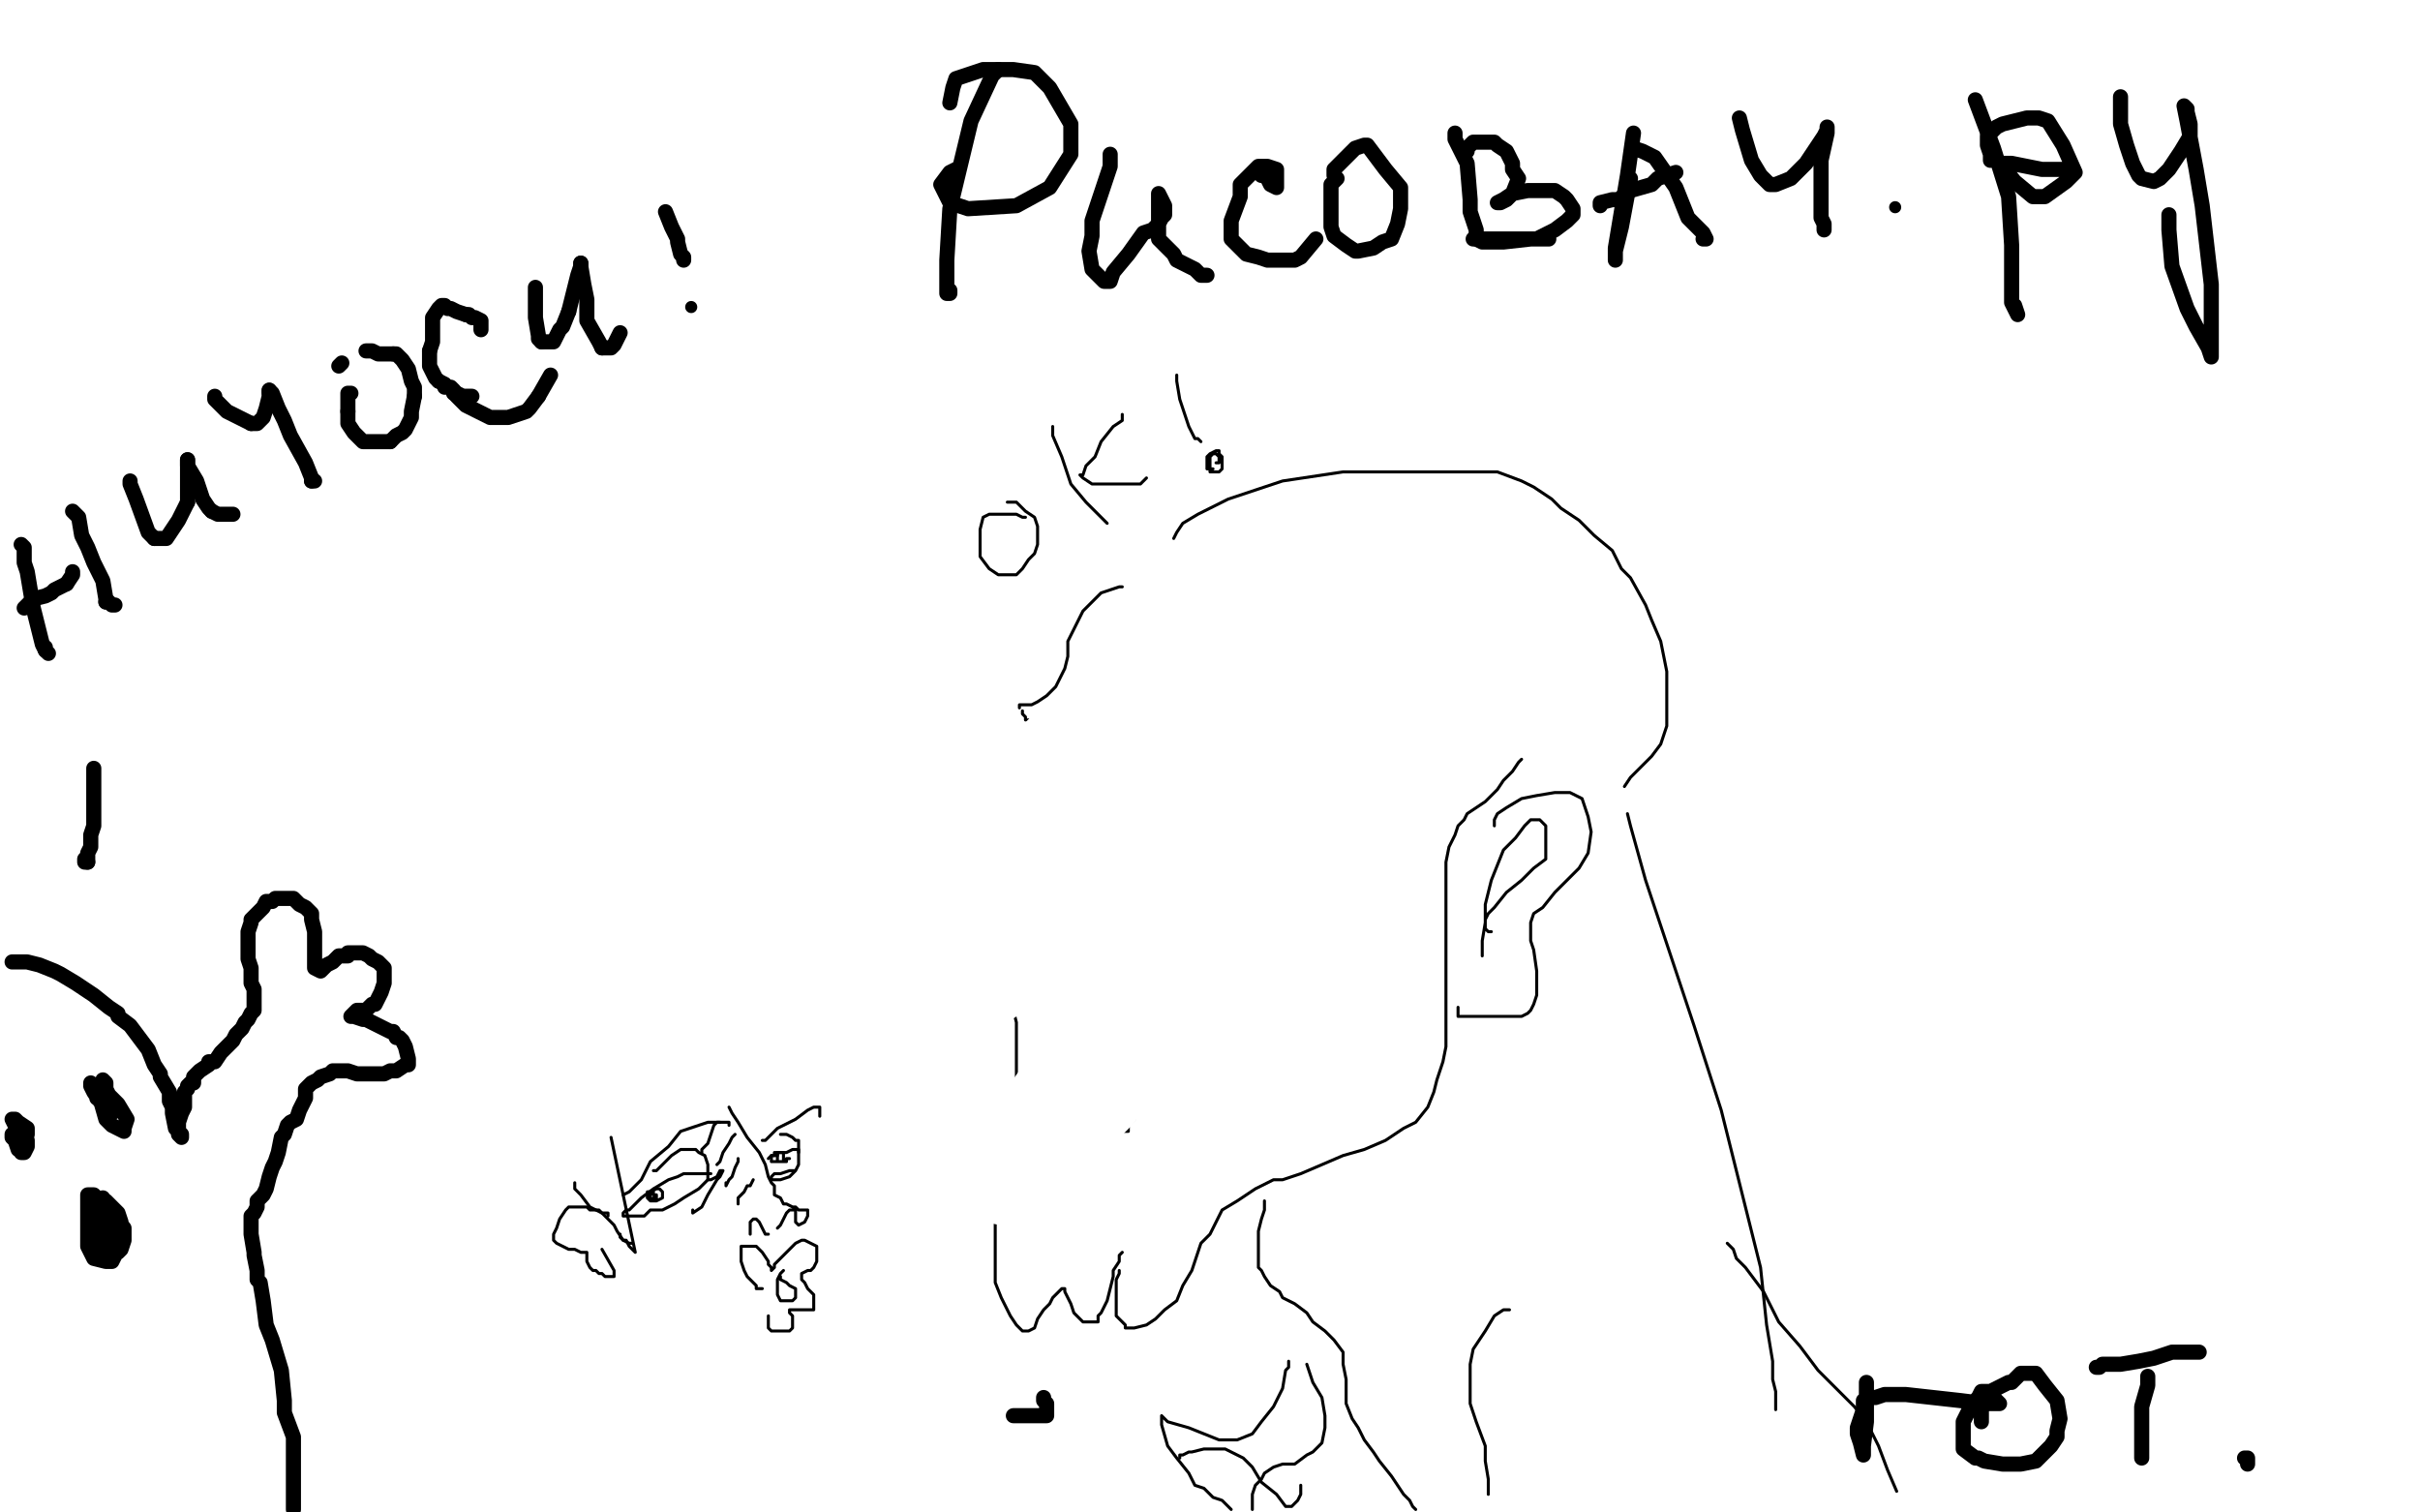 <?xml version="1.0" standalone="no"?>
<!DOCTYPE svg PUBLIC "-//W3C//DTD SVG 1.1//EN"
"http://www.w3.org/Graphics/SVG/1.1/DTD/svg11.dtd">

<svg width="800" height="500" version="1.1" xmlns="http://www.w3.org/2000/svg" xmlns:xlink="http://www.w3.org/1999/xlink" style="stroke-antialiasing: false"><desc>This SVG has been created on https://colorillo.com/</desc><rect x='0' y='0' width='800' height='500' style='fill: rgb(255,255,255); stroke-width:0' /><polyline points="1,1 700,1 700,489 1,450 1,150 550,150 550,295 125,295" style="fill: none; stroke: #ffffff; stroke-width: 200; stroke-linejoin: round; stroke-linecap: round; stroke-antialiasing: false; stroke-antialias: 0; opacity: 1.0"/>
<polyline points="617,457 617,459 617,459 617,470 617,470 616,478 616,478 616,481 616,481 615,477 614,474 614,472 616,466 616,463 619,462 620,462 623,461 630,461 648,463 656,464 660,464 661,464 659,462 659,460 658,460 655,460 654,462 652,464 649,470 649,474 649,479 653,482 654,482 656,483 662,484 664,484 668,484 673,483 674,482 678,478 680,475 680,473 681,469 680,463 676,458 673,454 672,454 671,454 668,454 665,457 664,457 658,460 655,466 655,469 655,470" style="fill: none; stroke: #000000; stroke-width: 5; stroke-linejoin: round; stroke-linecap: round; stroke-antialiasing: false; stroke-antialias: 0; opacity: 1.0"/>
<polyline points="710,455 710,458 710,458 708,465 708,465 708,472 708,472 708,476 708,476 708,481 708,481 708,482 708,482 708,481 708,479" style="fill: none; stroke: #000000; stroke-width: 5; stroke-linejoin: round; stroke-linecap: round; stroke-antialiasing: false; stroke-antialias: 0; opacity: 1.0"/>
<polyline points="693,452 694,452 694,452 695,451 695,451 696,451 696,451 701,451 701,451 707,450 707,450 712,449 712,449 718,447 718,447 723,447 724,447 726,447 727,447" style="fill: none; stroke: #000000; stroke-width: 5; stroke-linejoin: round; stroke-linecap: round; stroke-antialiasing: false; stroke-antialias: 0; opacity: 1.0"/>
<polyline points="177,231 177,234 177,234 180,239 180,239 182,245 182,245 187,261 187,261 191,271 191,271 192,274 192,274 192,275" style="fill: none; stroke: #000000; stroke-width: 1; stroke-linejoin: round; stroke-linecap: round; stroke-antialiasing: false; stroke-antialias: 0; opacity: 1.0"/>
<polyline points="743,484 743,483 743,483 743,482 743,482 742,482" style="fill: none; stroke: #000000; stroke-width: 5; stroke-linejoin: round; stroke-linecap: round; stroke-antialiasing: false; stroke-antialias: 0; opacity: 1.0"/>
<polyline points="217,225 217,226 217,226 217,230 217,230 217,234 217,234 220,251 220,251 224,262 224,262 227,268 227,268 228,271 229,271" style="fill: none; stroke: #000000; stroke-width: 1; stroke-linejoin: round; stroke-linecap: round; stroke-antialiasing: false; stroke-antialias: 0; opacity: 1.0"/>
<polyline points="158,283 158,284 158,284 160,287 160,287 165,292 165,292 174,298 174,298 182,301 182,301 194,302 194,302 225,301 242,297 252,291 258,287 263,282 265,277 265,276" style="fill: none; stroke: #000000; stroke-width: 1; stroke-linejoin: round; stroke-linecap: round; stroke-antialiasing: false; stroke-antialias: 0; opacity: 1.0"/>
<polyline points="164,221 164,220 164,220 165,217 165,217 169,211 169,211 174,207 174,207 179,204 179,204 183,204 183,204 186,204 188,204 189,205 190,206" style="fill: none; stroke: #000000; stroke-width: 1; stroke-linejoin: round; stroke-linecap: round; stroke-antialiasing: false; stroke-antialias: 0; opacity: 1.0"/>
<polyline points="234,203 234,200" style="fill: none; stroke: #000000; stroke-width: 1; stroke-linejoin: round; stroke-linecap: round; stroke-antialiasing: false; stroke-antialias: 0; opacity: 1.0"/>
<polyline points="234,202 233,204 233,204 231,206 231,206 230,208 230,208 229,208 229,208 227,208 227,208 224,208 224,208 219,207 216,205 215,204 214,203 213,202 212,200 211,199 211,198" style="fill: none; stroke: #000000; stroke-width: 1; stroke-linejoin: round; stroke-linecap: round; stroke-antialiasing: false; stroke-antialias: 0; opacity: 1.0"/>
<polyline points="4,318 6,318 6,318 7,318 7,318 9,318 9,318 13,319 13,319 18,321 18,321 20,322 20,322 25,325 25,325 28,327 31,329 36,333 39,335 39,336 43,339 46,343 49,347 51,352 53,355 53,356 56,361 56,362 56,363 56,364 57,366 57,368 58,373 60,375 60,376 59,375 59,373 59,371 60,368 61,366 61,361 62,360 62,359 63,358 64,358 64,357 64,356 65,355 66,354 69,352 69,351 71,351 73,348 76,345 77,344 78,342 80,340 81,338 82,337 83,335 84,334 84,333 84,332 84,329 84,327 83,325 83,323 83,322 83,320 82,317 82,314 82,311 82,310 82,308 83,305 83,304 85,302 86,301 87,300 88,298 90,298 91,297 94,297 97,297 99,299 101,300 103,302 103,304 104,308 104,310 104,311 104,313 104,316 104,317 104,320 106,321 107,320 108,319 110,318 112,316 113,316 115,316 115,315 117,315 118,315 120,315 122,316 123,317 125,318 126,319 127,320 127,322 127,325 126,328 124,332 123,332 122,333 121,334 120,334 118,334 116,336 117,336 120,337 121,337 125,339 129,341 130,341 131,343 132,343 133,344 134,346 135,350 135,352 134,352 131,354 129,354 127,355 123,355 120,355 118,355 115,354 114,354 112,354 111,354 110,354 109,355 106,356 105,357 103,358 102,359 101,360 101,361 101,363 99,367 98,370 96,371 95,372 94,375 93,376 92,381 91,384 90,386 89,389 88,393 87,395 85,397 85,398 85,399 84,401 83,402 83,404 83,405 83,406 83,408 84,414 84,415 85,420 85,423 86,424 87,430 88,438 90,443 93,453 94,463 94,467 97,475 97,481 97,483 97,487 97,490 97,491 97,492 97,495 97,496 97,499" style="fill: none; stroke: #000000; stroke-width: 5; stroke-linejoin: round; stroke-linecap: round; stroke-antialiasing: false; stroke-antialias: 0; opacity: 1.0"/>
<polyline points="38,365 37,365 37,365 36,366 36,366 35,366 35,365 34,363 33,363 35,370 37,372 41,374 41,373 42,370 39,365 36,362 35,361 37,365 37,367 37,368 37,367 37,364 35,360 34,359 34,363 34,364 35,365 36,366 36,365 33,360 32,359 31,359 30,358 30,359 31,361 33,364 34,364 35,361 35,359 35,358 34,357 33,361 32,363" style="fill: none; stroke: #000000; stroke-width: 5; stroke-linejoin: round; stroke-linecap: round; stroke-antialiasing: false; stroke-antialias: 0; opacity: 1.0"/>
<polyline points="31,401 30,401 30,401 30,403 30,403 30,404 30,404 31,410 31,410 35,413 35,413 35,414 35,414 38,414 38,414 39,414 40,413 41,410 41,407 41,406 37,401 32,396 31,395 30,395 29,395 29,398 29,404 29,410 29,412 31,416 35,417 36,417 37,417 38,415 39,413 40,408 40,404 39,401 35,397 34,397 34,396 34,397 34,398 34,406 36,409 38,411 39,410 39,407 38,401 32,396 30,397 31,407 32,409 33,409 35,410 35,407 37,404" style="fill: none; stroke: #000000; stroke-width: 5; stroke-linejoin: round; stroke-linecap: round; stroke-antialiasing: false; stroke-antialias: 0; opacity: 1.0"/>
<polyline points="335,468 341,468 346,468 346,465 346,464 345,463 345,462" style="fill: none; stroke: #000000; stroke-width: 5; stroke-linejoin: round; stroke-linecap: round; stroke-antialiasing: false; stroke-antialias: 0; opacity: 1.0"/>
<polyline points="37,404 36,403 36,404 36,405 37,406 36,406 35,405" style="fill: none; stroke: #000000; stroke-width: 5; stroke-linejoin: round; stroke-linecap: round; stroke-antialiasing: false; stroke-antialias: 0; opacity: 1.0"/>
<polyline points="357,258 357,258 357,258 357,259 357,259 357,261 357,261 356,264 356,264 355,266 355,266 353,270 352,274 350,279 347,284 343,292 341,298 338,305 334,313 331,321 330,323 330,324 331,323 337,318 342,315 348,312 354,309 360,306 364,304 368,303 370,303 371,303 372,306 373,309 374,311 375,312 377,313 379,314 383,314 387,313 393,312 397,311 398,311 399,310 399,309 400,307 400,306 400,305 400,304 399,303 397,303 397,302 395,302 394,301 392,301 389,299 386,297 385,296" style="fill: none; stroke: #000000; stroke-width: 1; stroke-linejoin: round; stroke-linecap: round; stroke-antialiasing: false; stroke-antialias: 0; opacity: 1.0"/>
<polyline points="389,288 390,288 390,288 392,288 392,288 394,290 394,290 398,292 398,292 402,296 402,296 405,299 405,299 406,301 407,305 407,311 407,317 405,321 404,322 404,325 404,328 404,331 404,332 407,334 408,335 408,336" style="fill: none; stroke: #000000; stroke-width: 1; stroke-linejoin: round; stroke-linecap: round; stroke-antialiasing: false; stroke-antialias: 0; opacity: 1.0"/>
<polyline points="4,375 4,376 4,376 5,377 5,377 6,380 6,380 7,380 7,380 7,381 7,381 8,381 8,381 8,380 8,378 9,375 9,373 6,371 5,370 4,370 5,372 7,378 7,379 8,381 9,379 9,377 8,374 7,373 7,376 8,376" style="fill: none; stroke: #000000; stroke-width: 5; stroke-linejoin: round; stroke-linecap: round; stroke-antialiasing: false; stroke-antialias: 0; opacity: 1.0"/>
<polyline points="368,311 368,311 368,311 372,311 372,311 375,312 375,312 377,314 377,314 378,318 378,318 378,321 378,321 378,326 375,331 373,334 372,336 371,336 370,336" style="fill: none; stroke: #000000; stroke-width: 1; stroke-linejoin: round; stroke-linecap: round; stroke-antialiasing: false; stroke-antialias: 0; opacity: 1.0"/>
<polyline points="364,311 367,311 367,311 368,311 368,311 370,312 370,312 371,315 371,315 371,318 371,318 371,323 367,329 365,331 363,332 362,333 360,333 358,333 357,332 357,331" style="fill: none; stroke: #000000; stroke-width: 1; stroke-linejoin: round; stroke-linecap: round; stroke-antialiasing: false; stroke-antialias: 0; opacity: 1.0"/>
<polyline points="375,344 376,344 376,344 376,342 376,342 376,341 376,341 374,338 374,338 373,336 373,336 372,335 372,335 371,335 370,335 368,337 367,341 365,342 364,344 363,346 362,346 361,345 360,343 359,341 358,340 356,337 355,337 354,336 353,337 352,339 350,342 349,346 349,348 350,351 353,351 357,351 361,351 362,352 363,352 363,354 363,356 362,357 360,360 357,362 355,364 354,367 353,370 353,371 354,372 356,372 358,372 362,371 364,371 365,371 366,371 367,372 367,373 368,373 369,374 371,374 373,374 373,372 375,370 376,367 376,362 376,360 376,357 376,355 375,353" style="fill: none; stroke: #000000; stroke-width: 1; stroke-linejoin: round; stroke-linecap: round; stroke-antialiasing: false; stroke-antialias: 0; opacity: 1.0"/>
<polyline points="365,346 367,346 367,346 370,346 370,346 373,348 373,348 373,350 373,350 374,351 374,351 374,354 374,354 374,356 373,358 371,360 370,361 368,361 365,360 364,358 364,356 364,355 365,353 367,352 369,352 371,352 372,352 373,351" style="fill: none; stroke: #000000; stroke-width: 1; stroke-linejoin: round; stroke-linecap: round; stroke-antialiasing: false; stroke-antialias: 0; opacity: 1.0"/>
<polyline points="31,254 31,256 31,256 31,257 31,257 31,262 31,262 31,265 31,265 31,269 31,269 31,273 31,273 30,276 30,278 30,280 29,282 29,283 29,284 29,285" style="fill: none; stroke: #000000; stroke-width: 5; stroke-linejoin: round; stroke-linecap: round; stroke-antialiasing: false; stroke-antialias: 0; opacity: 1.0"/>
<polyline points="29,285 28,285 28,284" style="fill: none; stroke: #000000; stroke-width: 5; stroke-linejoin: round; stroke-linecap: round; stroke-antialiasing: false; stroke-antialias: 0; opacity: 1.0"/>
<polyline points="390,263 391,263 391,263 394,263 394,263 399,262 399,262 406,262 406,262 414,261 414,261 421,261 421,261 429,261 434,261 435,261 436,261 436,263 436,265 434,268 430,271 424,275 420,276 416,277 413,277 409,277 407,275 406,274 403,271 400,270 400,269 400,268" style="fill: none; stroke: #000000; stroke-width: 1; stroke-linejoin: round; stroke-linecap: round; stroke-antialiasing: false; stroke-antialias: 0; opacity: 1.0"/>
<polyline points="400,263 400,262 400,262 401,262 401,262 402,262 402,262 404,261 404,261 407,257 407,257 408,252 408,252 408,247 407,241 404,237 400,233 397,232 396,232 395,233 395,237 395,240 399,243 403,244 406,244 411,242 414,240 419,235 422,232 424,231 427,229 429,229 432,229 435,231 439,233 440,236 442,237 442,239 442,240" style="fill: none; stroke: #000000; stroke-width: 1; stroke-linejoin: round; stroke-linecap: round; stroke-antialiasing: false; stroke-antialias: 0; opacity: 1.0"/>
<polyline points="7,180 8,181 8,181 8,183 8,183 8,186 8,186 9,189 9,189 11,201 11,201 14,213 14,213 15,215 15,215" style="fill: none; stroke: #000000; stroke-width: 5; stroke-linejoin: round; stroke-linecap: round; stroke-antialiasing: false; stroke-antialias: 0; opacity: 1.0"/>
<polyline points="15,215 16,216 15,215 15,214" style="fill: none; stroke: #000000; stroke-width: 5; stroke-linejoin: round; stroke-linecap: round; stroke-antialiasing: false; stroke-antialias: 0; opacity: 1.0"/>
<polyline points="8,201 9,200 9,200 11,198 11,198 15,197 15,197 17,196 17,196 18,195 18,195 22,193 22,193" style="fill: none; stroke: #000000; stroke-width: 5; stroke-linejoin: round; stroke-linecap: round; stroke-antialiasing: false; stroke-antialias: 0; opacity: 1.0"/>
<polyline points="22,193 24,190 24,189" style="fill: none; stroke: #000000; stroke-width: 5; stroke-linejoin: round; stroke-linecap: round; stroke-antialiasing: false; stroke-antialias: 0; opacity: 1.0"/>
<polyline points="350,273 350,272 350,272 349,272 349,272 347,272 347,272 345,272 345,272 340,272 340,272 336,272 336,272 334,272 333,272 333,273 333,274 333,275 334,276 336,277 339,277 342,277 344,277 345,277 346,277 347,278 348,279 348,280" style="fill: none; stroke: #000000; stroke-width: 1; stroke-linejoin: round; stroke-linecap: round; stroke-antialiasing: false; stroke-antialias: 0; opacity: 1.0"/>
<polyline points="24,169 26,171 26,171 27,177 27,177 29,181 29,181 31,186 31,186 34,192 34,192 35,198 35,198 35,199 35,199" style="fill: none; stroke: #000000; stroke-width: 5; stroke-linejoin: round; stroke-linecap: round; stroke-antialiasing: false; stroke-antialias: 0; opacity: 1.0"/>
<polyline points="35,199 36,199 37,200 38,200" style="fill: none; stroke: #000000; stroke-width: 5; stroke-linejoin: round; stroke-linecap: round; stroke-antialiasing: false; stroke-antialias: 0; opacity: 1.0"/>
<polyline points="43,159 43,160 43,160 45,165 45,165 49,176 49,176 51,178 51,178" style="fill: none; stroke: #000000; stroke-width: 5; stroke-linejoin: round; stroke-linecap: round; stroke-antialiasing: false; stroke-antialias: 0; opacity: 1.0"/>
<polyline points="51,178 52,178 53,178 55,178 59,172 62,166" style="fill: none; stroke: #000000; stroke-width: 5; stroke-linejoin: round; stroke-linecap: round; stroke-antialiasing: false; stroke-antialias: 0; opacity: 1.0"/>
<polyline points="332,269 333,269 333,269 334,269 334,269 336,269 336,269 339,266 339,266 341,263 341,263 341,260 341,260 341,255 340,251 340,250 340,251 341,252 344,256 347,259 349,259 350,260 351,260 352,258 353,255 354,254 356,254 357,255 357,256 357,257 358,258" style="fill: none; stroke: #000000; stroke-width: 1; stroke-linejoin: round; stroke-linecap: round; stroke-antialiasing: false; stroke-antialias: 0; opacity: 1.0"/>
<polyline points="62,166 62,157 62,155 62,152" style="fill: none; stroke: #000000; stroke-width: 5; stroke-linejoin: round; stroke-linecap: round; stroke-antialiasing: false; stroke-antialias: 0; opacity: 1.0"/>
<polyline points="62,152 62,154 65,159 67,165 69,168 70,169" style="fill: none; stroke: #000000; stroke-width: 5; stroke-linejoin: round; stroke-linecap: round; stroke-antialiasing: false; stroke-antialias: 0; opacity: 1.0"/>
<polyline points="70,169 72,170 77,170" style="fill: none; stroke: #000000; stroke-width: 5; stroke-linejoin: round; stroke-linecap: round; stroke-antialiasing: false; stroke-antialias: 0; opacity: 1.0"/>
<polyline points="71,131 71,132 71,132 72,133 72,133 75,136 75,136 79,138 79,138 83,140 83,140" style="fill: none; stroke: #000000; stroke-width: 5; stroke-linejoin: round; stroke-linecap: round; stroke-antialiasing: false; stroke-antialias: 0; opacity: 1.0"/>
<polyline points="83,140 85,140 87,138 88,135 89,131 89,130" style="fill: none; stroke: #000000; stroke-width: 5; stroke-linejoin: round; stroke-linecap: round; stroke-antialiasing: false; stroke-antialias: 0; opacity: 1.0"/>
<polyline points="89,130 89,129" style="fill: none; stroke: #000000; stroke-width: 5; stroke-linejoin: round; stroke-linecap: round; stroke-antialiasing: false; stroke-antialias: 0; opacity: 1.0"/>
<polyline points="103,159 104,159" style="fill: none; stroke: #000000; stroke-width: 5; stroke-linejoin: round; stroke-linecap: round; stroke-antialiasing: false; stroke-antialias: 0; opacity: 1.0"/>
<polyline points="89,129 90,130 92,135 94,139 96,144 101,153 103,158 103,159" style="fill: none; stroke: #000000; stroke-width: 5; stroke-linejoin: round; stroke-linecap: round; stroke-antialiasing: false; stroke-antialias: 0; opacity: 1.0"/>
<polyline points="116,130 115,130 115,130 115,131 115,131 115,134 115,134 115,136 115,136" style="fill: none; stroke: #000000; stroke-width: 5; stroke-linejoin: round; stroke-linecap: round; stroke-antialiasing: false; stroke-antialias: 0; opacity: 1.0"/>
<polyline points="115,136 115,140 117,143 120,146 121,146 123,146 127,146 129,146" style="fill: none; stroke: #000000; stroke-width: 5; stroke-linejoin: round; stroke-linecap: round; stroke-antialiasing: false; stroke-antialias: 0; opacity: 1.0"/>
<polyline points="113,120 112,121" style="fill: none; stroke: #000000; stroke-width: 5; stroke-linejoin: round; stroke-linecap: round; stroke-antialiasing: false; stroke-antialias: 0; opacity: 1.0"/>
<polyline points="137,131 137,129 137,128 136,126 135,122 133,119 131,117 130,117" style="fill: none; stroke: #000000; stroke-width: 5; stroke-linejoin: round; stroke-linecap: round; stroke-antialiasing: false; stroke-antialias: 0; opacity: 1.0"/>
<polyline points="129,146 131,144 133,143 134,142 135,140 136,138 136,136 137,131" style="fill: none; stroke: #000000; stroke-width: 5; stroke-linejoin: round; stroke-linecap: round; stroke-antialiasing: false; stroke-antialias: 0; opacity: 1.0"/>
<polyline points="178,131 182,124" style="fill: none; stroke: #000000; stroke-width: 5; stroke-linejoin: round; stroke-linecap: round; stroke-antialiasing: false; stroke-antialias: 0; opacity: 1.0"/>
<polyline points="151,131 154,134 158,136 162,138 168,138 174,136 175,135 178,131" style="fill: none; stroke: #000000; stroke-width: 5; stroke-linejoin: round; stroke-linecap: round; stroke-antialiasing: false; stroke-antialias: 0; opacity: 1.0"/>
<polyline points="179,113 180,113 181,113 183,113 185,109 186,108 188,103" style="fill: none; stroke: #000000; stroke-width: 5; stroke-linejoin: round; stroke-linecap: round; stroke-antialiasing: false; stroke-antialias: 0; opacity: 1.0"/>
<polyline points="177,95 177,96 177,96 177,105 177,105 178,111 178,111 178,112 178,112 179,113 179,113" style="fill: none; stroke: #000000; stroke-width: 5; stroke-linejoin: round; stroke-linecap: round; stroke-antialiasing: false; stroke-antialias: 0; opacity: 1.0"/>
<polyline points="192,87 192,88 193,94 194,99 194,106 198,113 199,115" style="fill: none; stroke: #000000; stroke-width: 5; stroke-linejoin: round; stroke-linecap: round; stroke-antialiasing: false; stroke-antialias: 0; opacity: 1.0"/>
<polyline points="199,115 200,115 202,115 203,114 205,110" style="fill: none; stroke: #000000; stroke-width: 5; stroke-linejoin: round; stroke-linecap: round; stroke-antialiasing: false; stroke-antialias: 0; opacity: 1.0"/>
<polyline points="130,117 129,117 128,117 127,117 125,117 123,116 121,116" style="fill: none; stroke: #000000; stroke-width: 5; stroke-linejoin: round; stroke-linecap: round; stroke-antialiasing: false; stroke-antialias: 0; opacity: 1.0"/>
<circle cx="228.5" cy="101.5" r="2" style="fill: #000000; stroke-antialiasing: false; stroke-antialias: 0; opacity: 1.0"/>
<polyline points="188,103 191,91 192,88 192,87" style="fill: none; stroke: #000000; stroke-width: 5; stroke-linejoin: round; stroke-linecap: round; stroke-antialiasing: false; stroke-antialias: 0; opacity: 1.0"/>
<polyline points="220,70 222,75 224,79 224,80 225,84 226,85 226,86" style="fill: none; stroke: #000000; stroke-width: 5; stroke-linejoin: round; stroke-linecap: round; stroke-antialiasing: false; stroke-antialias: 0; opacity: 1.0"/>
<polyline points="426,267 425,267 425,267 424,266 424,266 424,264 424,264 424,262 424,262 424,261 427,260 428,260 429,261 430,261 430,263 430,264 429,264 428,264 427,264 426,264 425,264 425,263 425,262 426,261 427,261 428,261 429,261 429,262 429,263 428,264 427,264" style="fill: none; stroke: #000000; stroke-width: 1; stroke-linejoin: round; stroke-linecap: round; stroke-antialiasing: false; stroke-antialias: 0; opacity: 1.0"/>
<polyline points="351,272 350,272 350,272 349,272 349,271 348,271 349,271 350,271 350,272 350,273 350,274 349,274 348,274 347,274 347,273 347,272 348,271 349,271 350,271 350,272 350,273 349,273 348,273 347,273" style="fill: none; stroke: #000000; stroke-width: 1; stroke-linejoin: round; stroke-linecap: round; stroke-antialiasing: false; stroke-antialias: 0; opacity: 1.0"/>
<polyline points="363,258 362,258 362,258 361,258 361,258 360,257 360,257 359,257 359,257 357,256 357,256 356,254 355,252 353,250 349,247 346,244 343,241 342,240 341,239 340,238 339,238 339,237 338,236 338,235" style="fill: none; stroke: #000000; stroke-width: 1; stroke-linejoin: round; stroke-linecap: round; stroke-antialiasing: false; stroke-antialias: 0; opacity: 1.0"/>
<polyline points="337,234 337,233 337,233 339,233 339,233 341,233 341,233 343,232 343,232 346,230 346,230 349,227 349,227 351,223 352,221 353,217 353,212 354,210 356,206 358,202 360,200 362,198 364,196 367,195 370,194 371,194" style="fill: none; stroke: #000000; stroke-width: 1; stroke-linejoin: round; stroke-linecap: round; stroke-antialiasing: false; stroke-antialias: 0; opacity: 1.0"/>
<polyline points="334,283 333,283 333,283 333,284 333,284 330,286 330,286 328,288 328,288 326,289 326,289 324,291 324,291 323,293 323,294 322,297 322,300 322,301 322,303 322,305 323,307 323,309 324,311 325,312 327,314 328,316 329,318 331,320 332,323 333,325 333,328 334,331 335,334 336,338 336,341 336,346 336,351 336,354 336,359 336,362 335,371 334,376 333,381 332,386 331,391 329,397 329,401 329,407 329,410 329,416 329,420 329,424 331,429 332,431 333,433 334,435 336,438 337,439 338,440 339,440 340,440 342,439 343,436 345,433 347,431 348,429 349,428 350,427 351,426 352,426 352,427 354,431 355,434 357,436 358,437 359,437 360,437 361,437 362,437 363,437 363,436 363,435 364,434 365,432 366,430 367,426 368,422 368,420 370,417 370,415 371,414" style="fill: none; stroke: #000000; stroke-width: 1; stroke-linejoin: round; stroke-linecap: round; stroke-antialiasing: false; stroke-antialias: 0; opacity: 1.0"/>
<polyline points="370,420 370,421 370,421 369,423 369,423 369,427 369,427 369,431 369,431 369,435 369,435 371,437 371,437 372,438 372,439 373,439 375,439 379,438 382,436 385,433 389,430 391,425 394,420 395,417 397,411 400,408 402,404 404,400 409,397 412,395 415,393 421,390 424,390 430,388 437,385 444,382 451,380 458,377 464,373 468,371 472,366 474,361 475,357 477,351 478,346 478,342 478,337 478,331 478,326 478,321 478,317 478,312 478,306 478,302 478,298 478,293 478,289 478,285 479,280 481,276 482,273 484,271 485,269 488,267 491,265 493,263 494,262 495,261 497,258 500,255 502,252 503,251" style="fill: none; stroke: #000000; stroke-width: 1; stroke-linejoin: round; stroke-linecap: round; stroke-antialiasing: false; stroke-antialias: 0; opacity: 1.0"/>
<polyline points="494,273 494,271 494,271 495,269 495,269 498,267 498,267 503,264 503,264 508,263 508,263 514,262 514,262 519,262 523,264 524,267 525,270 526,275 525,282 522,287 518,291 514,295 510,300 507,302 506,305 506,306 506,308 506,309 506,311 507,314 508,321 508,326 508,329 507,332 506,334 505,335 503,336 501,336 495,336 490,336 485,336 483,336 482,336 482,333" style="fill: none; stroke: #000000; stroke-width: 1; stroke-linejoin: round; stroke-linecap: round; stroke-antialiasing: false; stroke-antialias: 0; opacity: 1.0"/>
<polyline points="490,316 490,315 490,315 490,314 490,314 490,311 490,311 491,305 491,305 491,299 491,299 493,291 493,291 497,281 501,277 504,273 506,271 509,271 510,272 511,273 511,276 511,280 511,284 507,287 503,291 498,295 494,300 492,302 491,304 491,306 491,307 492,308 493,308" style="fill: none; stroke: #000000; stroke-width: 1; stroke-linejoin: round; stroke-linecap: round; stroke-antialiasing: false; stroke-antialias: 0; opacity: 1.0"/>
<polyline points="537,260 539,257 539,257 543,253 543,253 546,250 546,250 549,246 549,246 551,240 551,240 551,231 551,231 551,222 549,212 546,205 544,200 539,191 536,188 533,182 527,177 522,172 516,168 513,165 507,161 503,159 495,156 488,156 479,156 471,156 461,156 444,156 424,159 406,165 396,170 391,173 389,176 388,178" style="fill: none; stroke: #000000; stroke-width: 1; stroke-linejoin: round; stroke-linecap: round; stroke-antialiasing: false; stroke-antialias: 0; opacity: 1.0"/>
<polyline points="538,269 539,273 539,273 544,291 544,291 551,312 551,312 560,339 560,339 569,367 569,367 576,395 576,395 582,419 584,438 586,450 586,456 587,460 587,463 587,465 587,466" style="fill: none; stroke: #000000; stroke-width: 1; stroke-linejoin: round; stroke-linecap: round; stroke-antialiasing: false; stroke-antialias: 0; opacity: 1.0"/>
<polyline points="418,397 418,398 418,398 418,400 418,400 417,403 417,403 416,407 416,407 416,411 416,411 416,415 416,415 416,419 417,420 418,422 420,425 423,427 424,429 426,430 428,431 432,434 434,437 438,440 441,443 444,447 444,451 445,456 445,460 445,464 447,469 449,472 451,476 454,480 456,483 460,488 462,491 464,494 466,496 467,498 468,499" style="fill: none; stroke: #000000; stroke-width: 1; stroke-linejoin: round; stroke-linecap: round; stroke-antialiasing: false; stroke-antialias: 0; opacity: 1.0"/>
<polyline points="499,433 497,433 497,433 494,435 494,435 491,440 491,440 487,446 487,446 486,451 486,451 486,458 486,458 486,464 488,470 491,478 491,483 492,489 492,494" style="fill: none; stroke: #000000; stroke-width: 1; stroke-linejoin: round; stroke-linecap: round; stroke-antialiasing: false; stroke-antialias: 0; opacity: 1.0"/>
<polyline points="339,171 338,171 338,171 336,170 336,170 332,170 332,170 327,170 327,170 325,171 325,171 324,175 324,175 324,180 324,184 327,188 330,190 333,190 336,190 338,188 340,185 342,183 343,180 343,179 343,176 343,174 342,171 339,169 336,166 333,166" style="fill: none; stroke: #000000; stroke-width: 1; stroke-linejoin: round; stroke-linecap: round; stroke-antialiasing: false; stroke-antialias: 0; opacity: 1.0"/>
<polyline points="348,141 348,141 348,141 348,144 348,144 351,151 351,151 354,160 354,160 359,166 359,166 363,170 363,170 365,172 366,173" style="fill: none; stroke: #000000; stroke-width: 1; stroke-linejoin: round; stroke-linecap: round; stroke-antialiasing: false; stroke-antialias: 0; opacity: 1.0"/>
<polyline points="371,137 371,139 371,139 368,141 368,141 364,146 364,146 362,151 362,151 359,154 359,154 358,157 358,157 357,157 358,158 361,160 365,160 370,160 373,160 377,160 378,159 379,158" style="fill: none; stroke: #000000; stroke-width: 1; stroke-linejoin: round; stroke-linecap: round; stroke-antialiasing: false; stroke-antialias: 0; opacity: 1.0"/>
<polyline points="389,124 389,126 389,126 390,132 390,132 393,141 393,141 395,145 395,145 396,145 396,145 397,146 397,146" style="fill: none; stroke: #000000; stroke-width: 1; stroke-linejoin: round; stroke-linecap: round; stroke-antialiasing: false; stroke-antialias: 0; opacity: 1.0"/>
<polyline points="401,155 400,155 400,155 399,155 399,155 399,152 399,152 399,151 399,151 400,150 402,149 403,149 403,150 404,151 404,153 404,155 403,156 402,156 401,156 400,156 400,154 400,151 401,150 402,150 403,151 403,152 403,153 402,153" style="fill: none; stroke: #000000; stroke-width: 1; stroke-linejoin: round; stroke-linecap: round; stroke-antialiasing: false; stroke-antialias: 0; opacity: 1.0"/>
<polyline points="432,451 433,454 433,454 434,457 434,457 437,462 437,462 438,468 438,468 438,472 438,472 437,477 437,477 434,480 432,481 428,484 424,484 421,485 418,487 417,489 415,491 414,494 414,496 414,498 414,499" style="fill: none; stroke: #000000; stroke-width: 1; stroke-linejoin: round; stroke-linecap: round; stroke-antialiasing: false; stroke-antialias: 0; opacity: 1.0"/>
<polyline points="430,491 430,492 430,492 430,494 430,494 429,496 429,496 427,498 427,498 425,498 425,498 422,494 422,494 417,490 414,485 411,482 409,481 405,479 403,479 398,479 394,480 393,480 391,481 390,481 390,482" style="fill: none; stroke: #000000; stroke-width: 1; stroke-linejoin: round; stroke-linecap: round; stroke-antialiasing: false; stroke-antialias: 0; opacity: 1.0"/>
<polyline points="426,450 426,452 426,452 425,453 425,453 424,459 424,459 421,465 421,465 417,470 417,470 414,474 414,474 409,476 403,476 393,472 386,470 384,468 384,470 384,471 386,478 389,482 393,487 395,491 398,492 401,495 404,496 407,499" style="fill: none; stroke: #000000; stroke-width: 1; stroke-linejoin: round; stroke-linecap: round; stroke-antialiasing: false; stroke-antialias: 0; opacity: 1.0"/>
<polyline points="571,411 573,413 573,413 574,416 574,416 577,419 577,419 583,427 583,427 588,437 588,437 595,445 595,445 601,453 604,456 607,459 610,462 613,465 617,470 621,478 624,486 627,493" style="fill: none; stroke: #000000; stroke-width: 1; stroke-linejoin: round; stroke-linecap: round; stroke-antialiasing: false; stroke-antialias: 0; opacity: 1.0"/>
<polyline points="252,426 251,426 251,426 250,426 250,426 250,425 250,425 249,424 249,424 247,422 247,422 246,420 246,420 245,417 245,415 245,414 245,412 247,412 248,412 250,412 252,414 254,417 254,418 255,419 255,420 256,419 256,418 257,417 259,415 261,413 263,411 265,410 266,410 268,411 270,412 270,414 270,416 270,417 269,419 268,420 267,420 265,421 265,422 265,423 266,424 267,426 268,427 269,428 269,429 269,430 269,431 269,432 269,433 268,433 267,433 265,433 264,433 262,433 261,433 261,434 262,435 262,436 262,437 262,438 262,439 261,440 260,440 259,440 258,440 256,440 255,440 254,439 254,438 254,437 254,436 254,435" style="fill: none; stroke: #000000; stroke-width: 1; stroke-linejoin: round; stroke-linecap: round; stroke-antialiasing: false; stroke-antialias: 0; opacity: 1.0"/>
<polyline points="259,420 258,421 258,421 257,423 257,423 257,425 257,425 257,426 257,426 257,428 257,428 258,430 259,430 260,430 261,430 262,430 263,429 263,428 263,427 263,426 261,425 260,424 258,423 258,422" style="fill: none; stroke: #000000; stroke-width: 1; stroke-linejoin: round; stroke-linecap: round; stroke-antialiasing: false; stroke-antialias: 0; opacity: 1.0"/>
<polyline points="248,408 248,407 248,407 248,406 248,406 248,405 248,405 248,404 248,404 249,403 250,403 251,404 252,406 253,408 254,408" style="fill: none; stroke: #000000; stroke-width: 1; stroke-linejoin: round; stroke-linecap: round; stroke-antialiasing: false; stroke-antialias: 0; opacity: 1.0"/>
<polyline points="257,406 258,405 258,405 259,403 259,403 260,401 260,401 261,400 261,400 262,400 262,400 263,400 263,400 263,402 263,404 264,405 266,404 267,402 267,401 267,400 266,400 265,400 264,400 263,399 262,399 260,398 259,398 258,396 256,395 256,394 256,392 255,391 254,389 253,385 251,381 247,376 244,371 242,368 241,366" style="fill: none; stroke: #000000; stroke-width: 1; stroke-linejoin: round; stroke-linecap: round; stroke-antialiasing: false; stroke-antialias: 0; opacity: 1.0"/>
<polyline points="249,390 248,392 248,392 247,392 247,392 246,394 246,394 244,396 244,396 244,397 244,397 244,398" style="fill: none; stroke: #000000; stroke-width: 1; stroke-linejoin: round; stroke-linecap: round; stroke-antialiasing: false; stroke-antialias: 0; opacity: 1.0"/>
<polyline points="244,383 244,384 244,384 243,386 243,386 242,389 242,389 241,390 241,390 240,392 240,391" style="fill: none; stroke: #000000; stroke-width: 1; stroke-linejoin: round; stroke-linecap: round; stroke-antialiasing: false; stroke-antialias: 0; opacity: 1.0"/>
<polyline points="243,375 242,376 242,376 241,378 241,378 239,381 239,381 238,384 238,384 237,385" style="fill: none; stroke: #000000; stroke-width: 1; stroke-linejoin: round; stroke-linecap: round; stroke-antialiasing: false; stroke-antialias: 0; opacity: 1.0"/>
<polyline points="238,371 237,371 237,371 236,372 236,372 234,378 234,378 232,380 232,380 232,381 232,381" style="fill: none; stroke: #000000; stroke-width: 1; stroke-linejoin: round; stroke-linecap: round; stroke-antialiasing: false; stroke-antialias: 0; opacity: 1.0"/>
<polyline points="235,388 234,388 234,388 233,388 233,388 230,388 230,388 228,388 228,388 226,388 226,388 224,389 221,390 216,393 212,396 208,400 207,400 206,401 206,402 207,402 208,402 210,402 213,402 215,400 219,400 223,398 226,396 231,393 234,390 235,390 237,389 238,387 239,387 238,389 237,390 234,395 232,399 229,401 229,400" style="fill: none; stroke: #000000; stroke-width: 1; stroke-linejoin: round; stroke-linecap: round; stroke-antialiasing: false; stroke-antialias: 0; opacity: 1.0"/>
<polyline points="234,390 234,389 234,389 234,388 234,388 234,386 234,386 234,385 234,385 233,382 233,382 231,381 231,381 230,380 229,380 227,380 225,380 222,382 219,385 217,387 216,387" style="fill: none; stroke: #000000; stroke-width: 1; stroke-linejoin: round; stroke-linecap: round; stroke-antialiasing: false; stroke-antialias: 0; opacity: 1.0"/>
<polyline points="206,395 208,394 208,394 212,390 212,390 215,384 215,384 221,379 221,379 225,374 225,374 234,371 234,371 238,371 240,371 241,371 241,372" style="fill: none; stroke: #000000; stroke-width: 1; stroke-linejoin: round; stroke-linecap: round; stroke-antialiasing: false; stroke-antialias: 0; opacity: 1.0"/>
<polyline points="254,383 255,382 255,382 257,382 257,382 257,381 257,381 260,381 260,381 262,380 262,380 264,380 264,380 264,381 264,383 264,385 263,387 261,387 258,388 256,388 255,389 255,390 257,390 258,390 261,389 263,387 264,385 264,384" style="fill: none; stroke: #000000; stroke-width: 1; stroke-linejoin: round; stroke-linecap: round; stroke-antialiasing: false; stroke-antialias: 0; opacity: 1.0"/>
<polyline points="264,381 264,380 264,380 264,379 264,379 264,378 264,378 264,377 264,377 263,377 263,377 262,376 262,376 260,375 259,375 258,375" style="fill: none; stroke: #000000; stroke-width: 1; stroke-linejoin: round; stroke-linecap: round; stroke-antialiasing: false; stroke-antialias: 0; opacity: 1.0"/>
<polyline points="252,377 253,377 253,377 254,376 254,376 257,373 257,373 263,370 263,370 267,367 267,367 269,366 269,366 270,366 271,366 271,367 271,369" style="fill: none; stroke: #000000; stroke-width: 1; stroke-linejoin: round; stroke-linecap: round; stroke-antialiasing: false; stroke-antialias: 0; opacity: 1.0"/>
<polyline points="216,396 217,396 217,396 217,397 217,397 216,397 216,397 215,396 215,395 215,394 217,393 218,393 219,394 219,395 219,396 217,397 216,397 215,397 214,396 214,395 214,394 215,394 216,394 216,395 217,395 217,396 217,397 216,397 216,396" style="fill: none; stroke: #000000; stroke-width: 1; stroke-linejoin: round; stroke-linecap: round; stroke-antialiasing: false; stroke-antialias: 0; opacity: 1.0"/>
<polyline points="261,383 260,383 260,383 260,384 260,384 259,384 259,384 258,384 258,384 257,384 257,383 257,382 257,381 258,381 259,381 259,382 259,383 259,384 257,384 256,384 255,384 255,383 255,382 256,382 256,381 258,381 259,381 259,382 259,383 259,384 258,384" style="fill: none; stroke: #000000; stroke-width: 1; stroke-linejoin: round; stroke-linecap: round; stroke-antialiasing: false; stroke-antialias: 0; opacity: 1.0"/>
<polyline points="202,376 210,414 210,414 209,413 209,413 208,412 208,412 207,410 207,410 206,410 206,410 205,409 205,409 205,408" style="fill: none; stroke: #000000; stroke-width: 1; stroke-linejoin: round; stroke-linecap: round; stroke-antialiasing: false; stroke-antialias: 0; opacity: 1.0"/>
<polyline points="209,411 208,411 208,411 206,410 206,410 204,407 204,407 203,405 203,405 199,401 199,401 195,399 195,399 192,395 191,394 190,393 190,392 190,391" style="fill: none; stroke: #000000; stroke-width: 1; stroke-linejoin: round; stroke-linecap: round; stroke-antialiasing: false; stroke-antialias: 0; opacity: 1.0"/>
<polyline points="201,402 201,401 201,401 199,401 199,401 198,400 198,400 195,400 195,400 194,399 194,399 192,399 192,399 191,399 189,399 188,399 187,400 185,403 184,406 183,408 183,409 183,410 184,411 186,412 188,413 190,413 192,414 193,414 194,414 194,415 194,417 195,419 196,420 197,420 198,421 199,421 200,422 201,422 202,422 203,422 203,421 203,420 199,413" style="fill: none; stroke: #000000; stroke-width: 1; stroke-linejoin: round; stroke-linecap: round; stroke-antialiasing: false; stroke-antialias: 0; opacity: 1.0"/>
<polyline points="159,107 159,108 159,108 159,109 159,109 159,108 159,107 159,106 157,105 156,105 155,104 154,104" style="fill: none; stroke: #000000; stroke-width: 5; stroke-linejoin: round; stroke-linecap: round; stroke-antialiasing: false; stroke-antialias: 0; opacity: 1.0"/>
<polyline points="150,130 151,130 153,131 154,131 155,131 156,131" style="fill: none; stroke: #000000; stroke-width: 5; stroke-linejoin: round; stroke-linecap: round; stroke-antialiasing: false; stroke-antialias: 0; opacity: 1.0"/>
<polyline points="142,116 142,118 142,121 143,123 144,125 145,126" style="fill: none; stroke: #000000; stroke-width: 5; stroke-linejoin: round; stroke-linecap: round; stroke-antialiasing: false; stroke-antialias: 0; opacity: 1.0"/>
<polyline points="154,104 151,103 149,102 148,102 147,101 146,101 145,102 143,105 143,108 143,112 143,113 142,116" style="fill: none; stroke: #000000; stroke-width: 5; stroke-linejoin: round; stroke-linecap: round; stroke-antialiasing: false; stroke-antialias: 0; opacity: 1.0"/>
<polyline points="145,126 147,127 147,128 148,128 149,128 150,129 150,130" style="fill: none; stroke: #000000; stroke-width: 5; stroke-linejoin: round; stroke-linecap: round; stroke-antialiasing: false; stroke-antialias: 0; opacity: 1.0"/>
<polyline points="421,299 417,309 417,309 414,319 414,319 412,324 412,324 410,331 410,331 409,332 409,332 410,330 410,330 413,315 415,299 422,253 429,205 435,191 438,188 438,189 430,210 420,235 401,278 374,326 363,336 359,344 360,344 364,340 369,334 394,305 422,251 434,224 443,198 441,199 424,225 415,247 380,318 342,373 334,385 332,390 335,388 339,382 359,357 386,319 399,296 429,253 443,234 445,231 445,233 441,240 418,290 380,340 363,362 350,375 350,376 355,372 371,347 380,326 396,266 403,229 403,226 399,227 380,241 362,259 329,294 316,304 317,303 327,294 338,285 361,268 380,253 383,246 383,240 377,242 371,248 345,280 326,299 321,299 320,298 321,291 325,285 336,263 353,246 356,246 357,252 357,263 354,273 352,280 349,282 346,293 343,301 350,291 361,264 363,255 366,237 366,232 366,239 364,289 357,313 353,330 354,331 356,330 367,322 379,312 384,311 386,310 382,308 375,308 359,310 346,313 339,316 330,322 327,324 325,325 323,325 326,319 327,315 329,305 327,296 324,286 305,263 266,221 250,200 225,176 221,174 221,175 221,178 221,198 221,220 221,224 225,232 229,233 230,233 231,232 231,229 228,225 217,210 204,204 203,204 206,221 211,249 224,288 233,302 236,302 239,302 240,301 240,293 236,270 222,240 216,227 207,219 201,218 199,218 195,218 193,220 192,223 187,229 187,235 187,238 189,242 190,242 191,242 192,239 192,227 192,219 188,209 182,204 179,201 172,198 171,198 170,198 169,199 165,205 164,211 163,229 166,247 166,256 168,270 169,284 178,300 186,303 190,304 201,301 221,281 228,265 228,260 221,251 213,247 210,247 207,247 198,251 194,255 187,265 175,283 177,286 185,288 187,286 195,281 209,262 212,259 211,259 211,263 211,278 221,291 232,297 238,297 245,295 258,284 260,280 261,272 261,266 262,262 265,268 265,276 264,281 264,285 263,285 262,285" style="fill: none; stroke: #ffffff; stroke-width: 30; stroke-linejoin: round; stroke-linecap: round; stroke-antialiasing: false; stroke-antialias: 0; opacity: 1.0"/>
<polyline points="330,23 329,24 329,24 328,25 328,25 321,40 321,40 314,69 314,69 313,86 313,86 313,95 313,97 314,97 314,96" style="fill: none; stroke: #000000; stroke-width: 5; stroke-linejoin: round; stroke-linecap: round; stroke-antialiasing: false; stroke-antialias: 0; opacity: 1.0"/>
<polyline points="314,34 315,29 315,29 316,26 316,26 322,24 322,24 325,23 325,23 331,23 331,23 335,23 342,24 347,29 354,41 354,51 347,62 336,68 320,69 314,67 311,61 314,57 316,56" style="fill: none; stroke: #000000; stroke-width: 5; stroke-linejoin: round; stroke-linecap: round; stroke-antialiasing: false; stroke-antialias: 0; opacity: 1.0"/>
<polyline points="367,51 367,52 367,52 367,55 367,55 361,73 361,73 361,78 361,78 360,83 360,83 361,89 361,89 364,92 364,92 365,93 366,93 367,93 368,90 373,84 378,77 381,76 383,74 384,72 385,71 385,68 384,66 383,64 383,66 383,75 383,79 388,84 389,86 393,88 395,89 396,90 397,91 399,91" style="fill: none; stroke: #000000; stroke-width: 5; stroke-linejoin: round; stroke-linecap: round; stroke-antialiasing: false; stroke-antialias: 0; opacity: 1.0"/>
<polyline points="417,58 418,58 418,58 419,59 419,59 420,61 420,61 422,62 422,62 422,60 422,60 422,57 422,56 419,55 417,55 416,55 413,58 410,61 410,65 407,73 407,79 409,81 412,84 416,85 419,86 423,86 428,86 430,85 435,79" style="fill: none; stroke: #000000; stroke-width: 5; stroke-linejoin: round; stroke-linecap: round; stroke-antialiasing: false; stroke-antialias: 0; opacity: 1.0"/>
<polyline points="442,59 440,61 440,61 440,65 440,65 440,69 440,69 440,75 440,75 441,78 441,78 445,81 445,81 448,83 448,83 449,83 454,82 457,80 460,79 462,74 463,69 463,67 463,62 458,56 455,52 452,48 451,48 448,49 444,53 443,54 441,56 441,58 442,59" style="fill: none; stroke: #000000; stroke-width: 5; stroke-linejoin: round; stroke-linecap: round; stroke-antialiasing: false; stroke-antialias: 0; opacity: 1.0"/>
<polyline points="481,44 481,46 481,46 485,54 485,54 486,66 486,66 486,70 486,70 488,76 488,76 488,78 488,78 488,79 488,77" style="fill: none; stroke: #000000; stroke-width: 5; stroke-linejoin: round; stroke-linecap: round; stroke-antialiasing: false; stroke-antialias: 0; opacity: 1.0"/>
<polyline points="485,50 485,49 485,49 487,47 487,47 490,47 490,47 492,47 492,47 494,47 494,47 495,48 498,50 500,54 500,56 502,59 500,64 498,66 496,67 495,67 497,66 500,64 505,63 509,63 514,63 517,65 518,66 520,69 520,71 518,73 514,76 508,79 506,79 497,80 490,80 488,79 487,79 488,79 491,79 500,79 512,79" style="fill: none; stroke: #000000; stroke-width: 5; stroke-linejoin: round; stroke-linecap: round; stroke-antialiasing: false; stroke-antialias: 0; opacity: 1.0"/>
<polyline points="540,44 538,58 538,58 534,82 534,82 534,85 534,85 534,86 534,86 534,83 536,75 539,59" style="fill: none; stroke: #000000; stroke-width: 5; stroke-linejoin: round; stroke-linecap: round; stroke-antialiasing: false; stroke-antialias: 0; opacity: 1.0"/>
<polyline points="540,49 543,50 547,52 554,62 558,72 563,77 564,79 563,79" style="fill: none; stroke: #000000; stroke-width: 5; stroke-linejoin: round; stroke-linecap: round; stroke-antialiasing: false; stroke-antialias: 0; opacity: 1.0"/>
<polyline points="529,68 529,67 529,67 533,66 533,66 535,66 535,66 539,63 539,63 546,61 546,61 548,59 548,59 554,57 554,57" style="fill: none; stroke: #000000; stroke-width: 5; stroke-linejoin: round; stroke-linecap: round; stroke-antialiasing: false; stroke-antialias: 0; opacity: 1.0"/>
<polyline points="575,39 576,43 576,43 579,53 579,53 582,58 582,58 585,61 585,61 587,61 587,61 592,59 597,54 603,45 604,43 604,42 604,44 602,53 602,58 602,63 602,68 602,72 603,74 603,75 603,76" style="fill: none; stroke: #000000; stroke-width: 5; stroke-linejoin: round; stroke-linecap: round; stroke-antialiasing: false; stroke-antialias: 0; opacity: 1.0"/>
<circle cx="626.5" cy="68.5" r="2" style="fill: #000000; stroke-antialiasing: false; stroke-antialias: 0; opacity: 1.0"/>
<polyline points="653,33 659,49 659,49 664,65 664,65 665,81 665,81 665,100 665,100 667,104 667,104 666,101" style="fill: none; stroke: #000000; stroke-width: 5; stroke-linejoin: round; stroke-linecap: round; stroke-antialiasing: false; stroke-antialias: 0; opacity: 1.0"/>
<polyline points="658,53 658,51 658,51 657,48 657,48 657,45 657,45 658,44 658,44 660,42 660,42 662,41 670,39 674,39 677,40 682,48 686,57 683,60 676,65 672,65 666,60 662,55 662,54 665,54 675,56 683,56" style="fill: none; stroke: #000000; stroke-width: 5; stroke-linejoin: round; stroke-linecap: round; stroke-antialiasing: false; stroke-antialias: 0; opacity: 1.0"/>
<polyline points="701,32 701,35 701,35 701,41 701,41 703,48 703,48 704,51 704,51 705,54 705,54 707,58 707,58 708,59 708,59 712,60 714,59 717,56 721,50 724,45 724,43 724,41 723,37 723,36 722,35 723,40 726,56 728,68 731,94 731,109 731,115 731,118 730,115 726,108 723,102 718,88 717,76 717,72 717,71" style="fill: none; stroke: #000000; stroke-width: 5; stroke-linejoin: round; stroke-linecap: round; stroke-antialiasing: false; stroke-antialias: 0; opacity: 1.0"/>
</svg>
